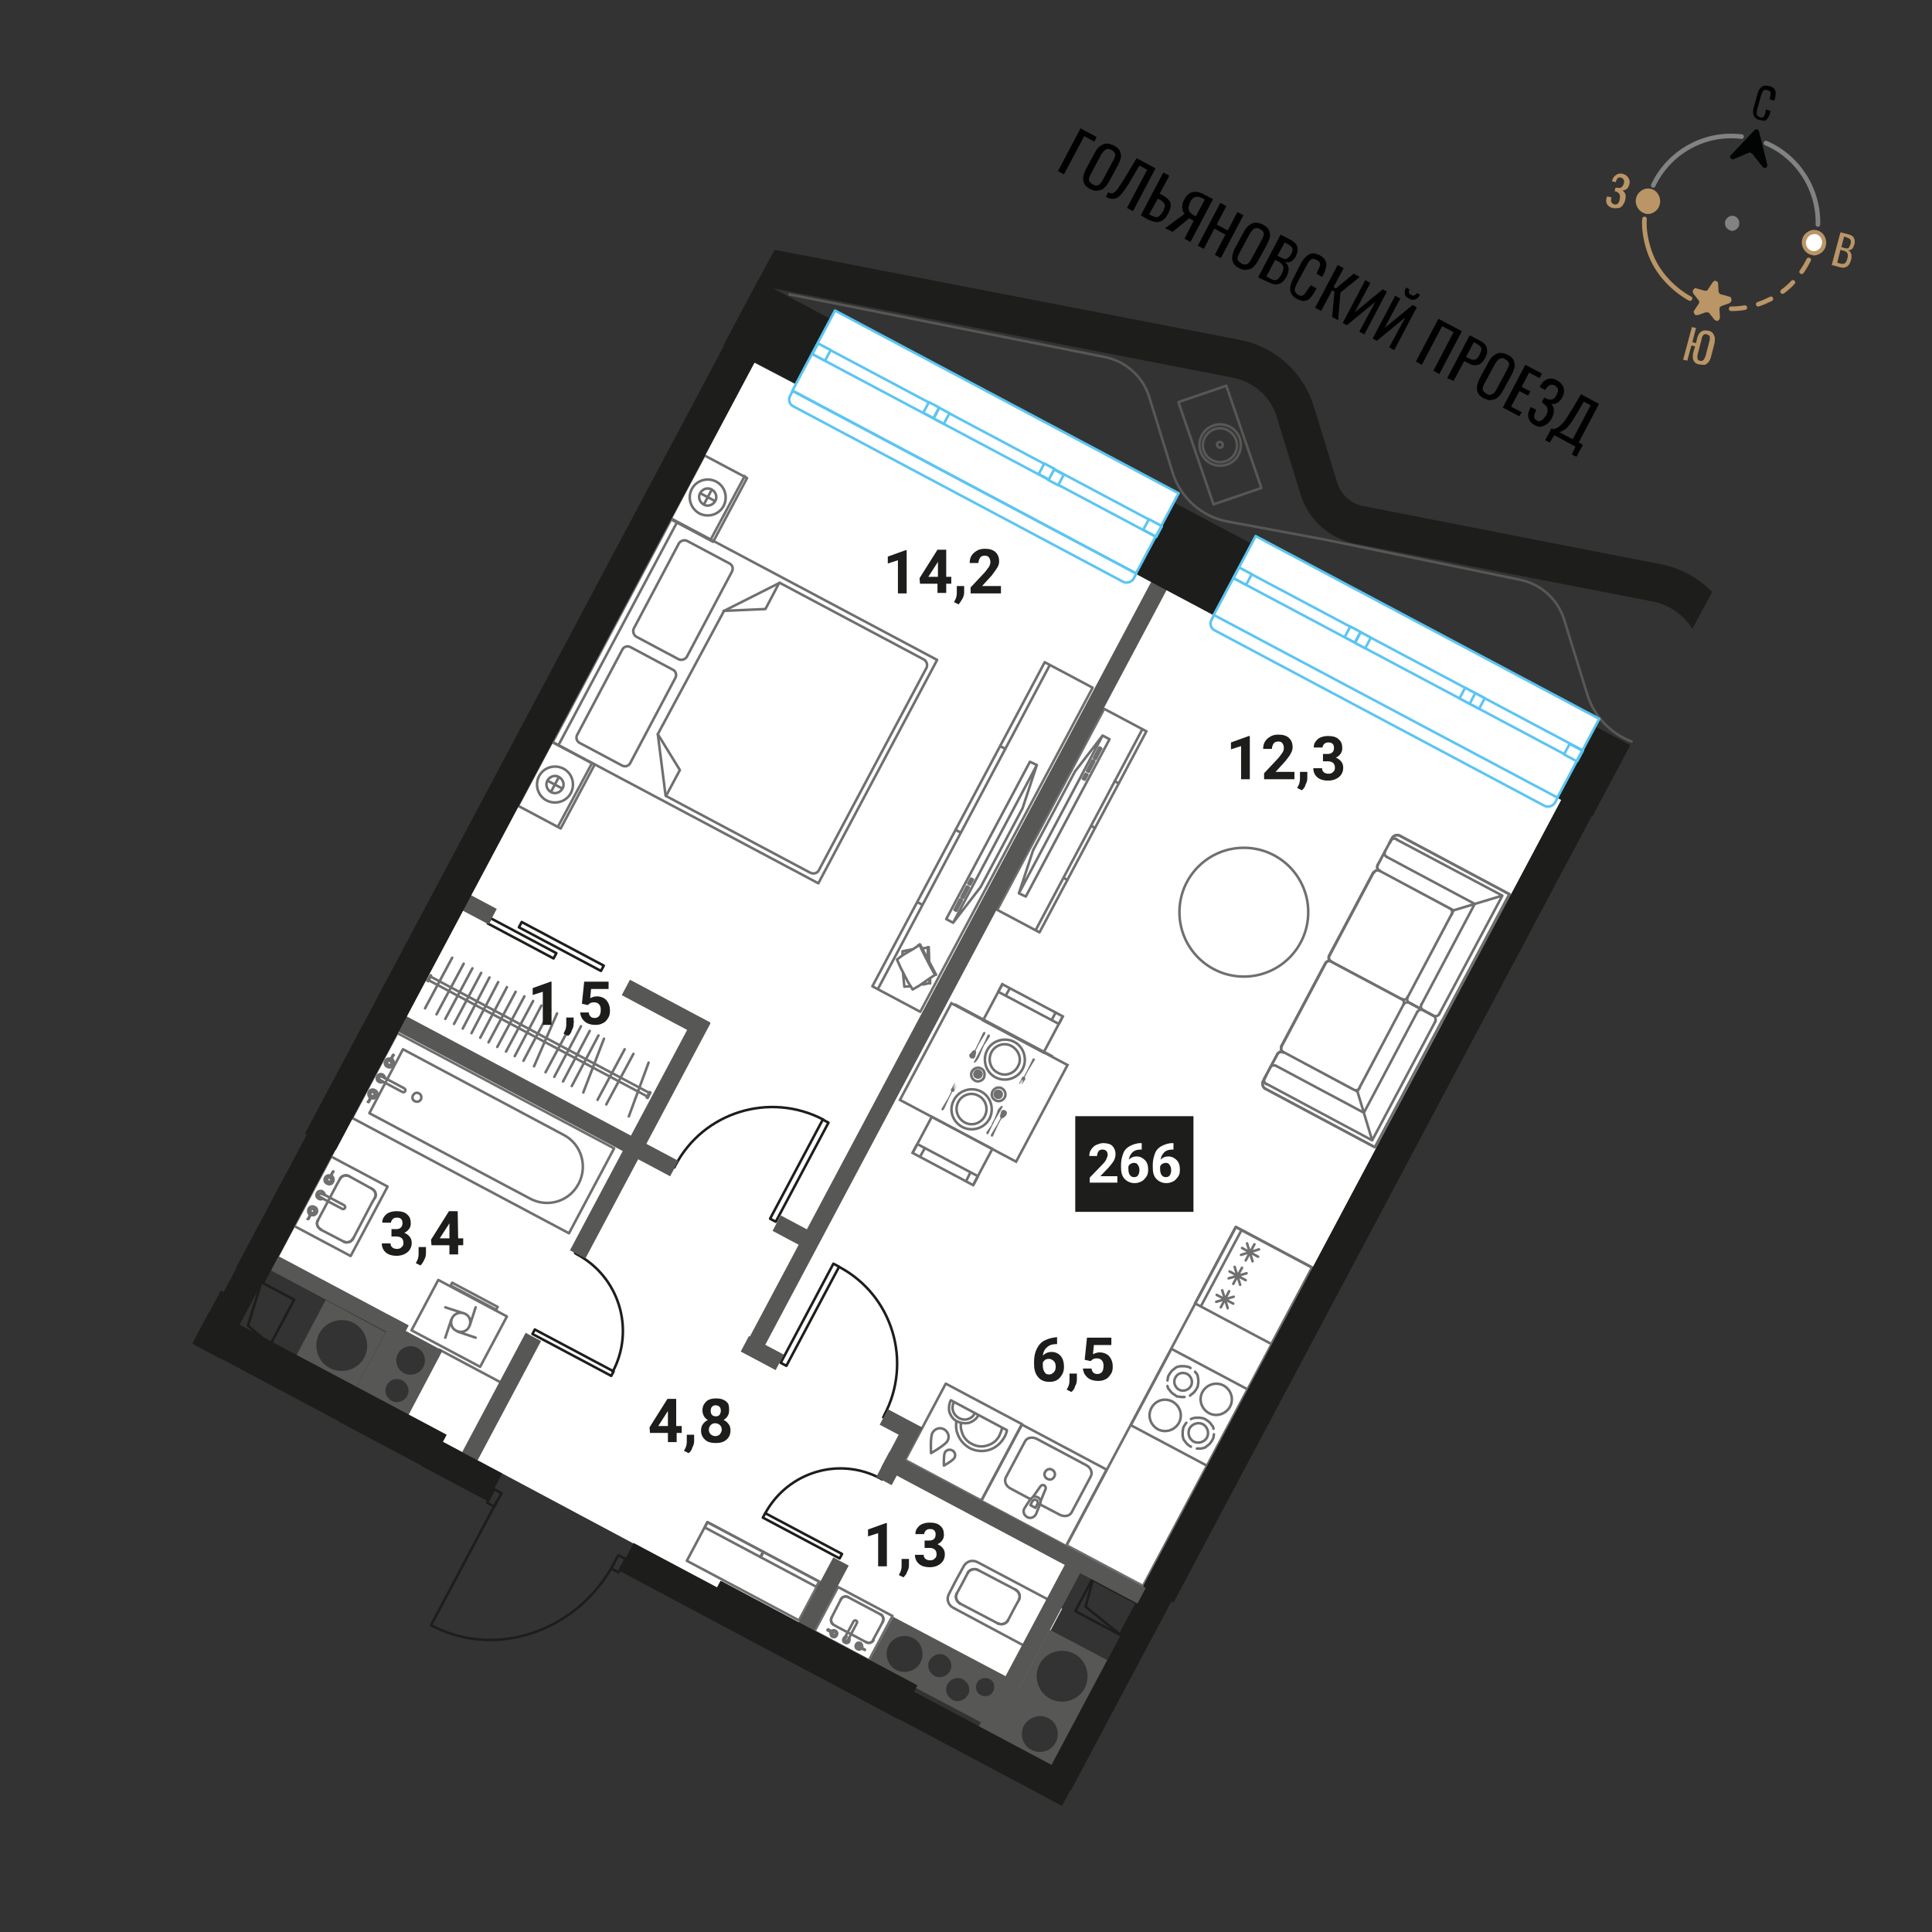 <svg version="1.1" id="Layer_1" xmlns="http://www.w3.org/2000/svg" x="0" y="0" viewBox="0 0 420 420" style="enable-background:new 0 0 420 420" xml:space="preserve"><rect x="0" y="0" width="420" height="420" fill="#333333" stroke="none"/><style>.st0{fill:#fff}.st1{stroke-linecap:round;stroke-linejoin:round;stroke-miterlimit:9.998}.st1,.st2,.st4,.st5{fill:none;stroke:#706f6f;stroke-width:.554}.st2{stroke-linecap:round;stroke-linejoin:round;stroke-miterlimit:10}.st4,.st5{stroke-miterlimit:9.998}.st5{stroke-miterlimit:10}.st6{fill:#706f6f}.st7,.st8{fill:none;stroke:#1d1d1b;stroke-width:.554;stroke-linecap:round;stroke-linejoin:round;stroke-miterlimit:10}.st8{stroke-miterlimit:9.998}.st9{fill:#575756}.st11{fill:none;stroke:#1d1d1b;stroke-width:.554;stroke-linecap:round;stroke-linejoin:round;stroke-miterlimit:10.001}.st12{fill-rule:evenodd;clip-rule:evenodd;fill:#575756}.st13{fill:#1d1d1b}.st14,.st16,.st17,.st19{fill:none;stroke:#575756;stroke-width:.554;stroke-linecap:round;stroke-linejoin:round;stroke-miterlimit:10}.st16,.st17,.st19{fill:#fff;stroke:#5bc5f2;stroke-miterlimit:9.998}.st17,.st19{stroke-miterlimit:10}.st19{stroke-miterlimit:9.999}.st20{fill:#010000}.st23{fill:none;stroke:#818383;stroke-linecap:round;stroke-linejoin:round;stroke-miterlimit:10}.st24{fill:#ba9566}.st25{fill:#818383}</style><path class="st0" d="m59.3 275.7 7.3 3.8v-.1L95 294.8l-7.6 13.9L189 362.9l5.5-10.4 27.2 14.5 9.2-17.3-.7-.3 4.1-7.9 12.5 6.7 93.8-176.5L171 82.5l-7.1-3.7z"/><path transform="rotate(-61.997 185.604 352.938)" class="st1" d="M180.1 346.2H191v13.4h-10.9z"/><path class="st2" d="m181.9 353.6-.7-.4M181.9 353.6l-.7-.4M180.8 351.6h0M180.8 351.6l2-3.9M180.8 351.6l2-3.9M184.4 347.2h0M184.4 347.2l.7.4M184.4 347.2l.7.4M185.1 347.6l6.4 3.4M185.1 347.6l6.4 3.4M191.9 352.6h0M191.9 352.6l-2.1 3.9M191.9 352.6l-2.1 3.9M188.3 357h0M188.3 357l-6.4-3.4M188.3 357l-6.4-3.4M180.8 351.6c-.3.6-.1 1.3.4 1.6"/><path class="st2" d="M180.8 351.6c-.3.6-.1 1.3.4 1.6M184.4 347.2c-.6-.3-1.3-.1-1.6.5"/><path class="st2" d="M184.4 347.2c-.6-.3-1.3-.1-1.6.5M191.9 352.6c.3-.6.1-1.3-.4-1.6"/><path class="st2" d="M191.9 352.6c.3-.6.1-1.3-.4-1.6M188.3 357c.6.3 1.3.1 1.6-.5"/><path class="st2" d="M188.3 357c.6.3 1.3.1 1.6-.5M184.6 356.1l-.3.5M183.7 356.3c-.1.2 0 .4.1.5.2.1.4 0 .5-.1M183.7 356.3h0M183.7 356.3l.3-.5"/><path class="st2" d="M184 355.8c-.3 0-.5.1-.6.4-.2.3-.1.8.3.9.3.2.8.1.9-.3.1-.2.1-.5 0-.7M184.6 356.1h0"/><path class="st2" d="m184.3 356.6 2-3.8c.1-.2 0-.4-.2-.5h0c-.2-.1-.4 0-.5.1l-2.1 3.9"/><path class="st2" d="M183.7 356.3c-.1.2 0 .4.1.5.2.1.4 0 .5-.1M184.3 356.6h0M187 358.1c.1.1.2.1.3.2M186.3 357.7c-.1.2 0 .4.2.5s.4 0 .5-.1M187 358c.1-.2 0-.4-.2-.5s-.4 0-.5.2M187.4 358.2c-.1-.1-.2-.1-.3-.1M187.4 358.2h0M187.4 358.2h0M187.4 358.2h0"/><path class="st2" d="M187.4 358.2c.1-.4 0-.8-.3-1-.4-.2-.8-.1-1 .3s-.1.8.3 1c.3.2.8.1 1-.3M187.3 358.3h0"/><path class="st2" d="M186.3 357.7c-.1.2 0 .4.2.5s.4 0 .5-.2"/><path class="st2" d="M187 358.1c.1-.2 0-.4-.2-.5s-.4 0-.5.2M188 358.6h0c.1 0 .1 0 0 0M188 358.6h0M188 358.6c-.2-.1-.4-.2-.5-.3-.2-.1-.3-.2-.5-.2M187 358h0"/><path class="st2" d="M187 358.1h0c0-.1 0-.1.1-.1M187 358.1h0M187 358.1c.1.1.3.2.4.3l.6.3M188 358.6h0M180.6 354.8h0M180.6 354.8c-.1.4 0 .8.3 1 .4.2.8.1 1-.3s.1-.8-.3-1c-.3-.2-.8-.1-1 .3M180.7 354.6h0M180.7 354.6h0M180.7 354.6h0"/><path class="st2" d="M181 354.8c-.1-.1-.2-.1-.3-.2M181.7 355.2c.1-.2 0-.4-.2-.5s-.4 0-.5.1M181 354.9c-.1.2 0 .4.2.5s.4 0 .5-.2M180.6 354.8c.1.1.2.1.3.1"/><path class="st2" d="M181.7 355.2c.1-.2 0-.4-.2-.5s-.4 0-.5.2"/><path class="st2" d="M181 354.9c-.1.2 0 .4.2.5s.4 0 .5-.2M179.9 354.4h0M179.9 354.4c.2.1.4.2.5.3.2.1.3.2.5.2M181 354.9h0"/><path class="st2" d="M181 354.8h0c0 .1 0 .1-.1.1M181 354.8h0M181 354.8c-.1-.1-.3-.2-.4-.3l-.6-.3M180 354.3h0M180 354.3h0c-.1 0-.1.1 0 0M207.9 343.4l-1.6 3.1c-.6 1.1-.2 2.4.9 3l15.5 8.3 5.3-10-15.5-8.2c-1.1-.6-2.4-.2-3 .9h0l-1.6 2.9h0zM220.3 350l-1.2 2.3M220.3 350l-1.2 2.3M216.9 352.9h0M216.9 352.9l-8.2-4.3M216.9 352.9l-8.2-4.3M208 346.4h0M208 346.4l1.2-2.2M208 346.4l1.2-2.2M209.2 344.2l1.2-2.3M209.2 344.2l1.2-2.3M212.6 341.3h0M212.6 341.3l8.2 4.3M212.6 341.3l8.2 4.3M221.5 347.8h0M221.5 347.8l-1.2 2.2M221.5 347.8l-1.2 2.2"/><path class="st2" d="M216.9 352.9c.8.4 1.8.1 2.2-.6"/><path class="st2" d="M216.9 352.9c.8.4 1.8.1 2.2-.6M208 346.4c-.4.8-.1 1.7.7 2.2"/><path class="st2" d="M208 346.4c-.4.8-.1 1.7.7 2.2M212.6 341.3c-.8-.4-1.8-.1-2.2.6"/><path class="st2" d="M212.6 341.3c-.8-.4-1.8-.1-2.2.6M221.5 347.8c.4-.8.1-1.7-.7-2.2"/><path class="st2" d="M221.5 347.8c.4-.8.1-1.7-.7-2.2"/><path transform="rotate(-61.997 74.118 262.278)" class="st1" d="M65.6 255.3h17.1v13.9H65.6z"/><path class="st2" d="m73.4 257.2.5-.9M73.4 257.2l.5-.9M75.9 255.7h0M75.9 255.7l4.9 2.7M75.9 255.7l4.9 2.7M81.5 260.4h0M81.5 260.4l-.5.8M81.5 260.4l-.5.8M81 261.2l-4.3 8.2M81 261.2l-4.3 8.2M74.7 269.9h0M74.7 269.9l-5-2.6M74.7 269.9l-5-2.6M69.1 265.3h0M69.1 265.3l4.3-8.1M69.1 265.3l4.3-8.1M75.9 255.7c-.7-.4-1.7-.1-2 .6"/><path class="st2" d="M75.9 255.7c-.7-.4-1.7-.1-2 .6M81.5 260.4c.4-.7.1-1.6-.7-2"/><path class="st2" d="M81.5 260.4c.4-.7.1-1.6-.7-2M74.7 269.9c.7.4 1.7.1 2-.6"/><path class="st2" d="M74.7 269.9c.7.4 1.7.1 2-.6M69.1 265.3c-.4.7-.1 1.6.7 2"/><path class="st2" d="M69.1 265.3c-.4.7-.1 1.6.7 2M70.2 260.6l-.7-.4M69.9 259.5c-.2-.1-.5 0-.6.2s0 .5.2.6M69.9 259.5h0M69.9 259.5l.7.3"/><path class="st2" d="M70.6 259.8c0-.3-.2-.6-.5-.8-.4-.2-1-.1-1.2.4-.2.4-.1 1 .4 1.2.3.2.6.1.9 0M70.2 260.6h0"/><path class="st2" d="m69.5 260.2 4.9 2.6c.2.1.5 0 .6-.2h0c.1-.2 0-.5-.2-.6l-4.9-2.6"/><path class="st2" d="M69.9 259.5c-.2-.1-.5 0-.6.2s0 .5.2.6M69.5 260.2h0M67.6 263.7c-.1.1-.2.3-.2.4M68.2 262.8c-.3-.1-.6 0-.7.2s-.1.5.2.7"/><path class="st2" d="M67.7 263.7c.2.1.5 0 .6-.2.1-.3 0-.6-.2-.7"/><path class="st2" d="M67.6 264.1c.1-.1.1-.3.2-.4M67.6 264.1h0M67.6 264.1h0M67.6 264.1h0"/><path class="st2" d="M67.6 264.1c.5.2 1 0 1.2-.4.3-.5.1-1.1-.4-1.3-.5-.3-1.1-.1-1.3.4-.2.4-.1 1 .3 1.3M67.4 264h0"/><path class="st2" d="M68.2 262.8c-.3-.1-.6 0-.7.2-.1.3 0 .6.2.7"/><path class="st2" d="M67.7 263.7c.3.1.6 0 .7-.2.1-.3 0-.6-.2-.7M66.9 265s.1 0 0 0c.1 0 .1 0 0 0M67 265h0M67 265c.2-.2.3-.4.4-.7l.3-.6M67.7 263.7h0"/><path class="st2" d="M67.6 263.7s.1 0 0 0l.1.1M67.6 263.7h0M67.6 263.7l-.3.6c-.1.2-.2.5-.3.7M66.9 265h0M71.9 255.6h0M71.9 255.6c-.5-.2-1 0-1.2.4-.3.5-.1 1.1.4 1.3.5.3 1.1.1 1.3-.4.2-.4.1-1-.3-1.3M72.1 255.7h0M72.1 255.7h0M72.1 255.7h0"/><path class="st2" d="M71.8 256c.1-.1.2-.3.2-.4M71.3 256.9c.3.1.6 0 .7-.2s.1-.5-.1-.7"/><path class="st2" d="M71.7 256c-.2-.1-.5 0-.6.2-.1.3 0 .6.2.7M71.9 255.6c-.1.1-.1.3-.2.4"/><path class="st2" d="M71.3 256.9c.3.1.6 0 .7-.2.1-.3 0-.6-.2-.7"/><path class="st2" d="M71.8 256c-.3-.1-.6 0-.7.2-.1.3 0 .6.2.7M72.4 254.7h0"/><path class="st2" d="M72.4 254.7c-.2.2-.3.4-.4.7l-.3.6M71.7 256h0M71.8 256h0l-.1-.1M71.8 256h0M71.8 256l.3-.6c.1-.2.2-.5.3-.7M72.5 254.7h0M72.5 254.7h0c-.1 0-.1 0 0 0"/><path transform="rotate(-61.997 105.068 246.34)" class="st1" d="M94.6 219.6h20.9V273H94.6z"/><path class="st2" d="M125.8 257.3h0c2-3.8.6-8.6-3.3-10.6l-34.9-18.6-7.3 13.9 35 18.6c3.8 2 8.5.6 10.5-3.3z"/><path class="st2" d="M90.2 239.4c.5.2 1 .1 1.3-.4.2-.5.1-1-.4-1.3s-1-.1-1.3.4c-.3.5-.1 1.1.4 1.3zM83.3 235.2l-.7-.4M83 234c-.2-.1-.5 0-.6.2s0 .5.2.6M83 234h0M83 234l.7.4"/><path class="st2" d="M83.7 234.4c0-.3-.2-.6-.5-.8-.4-.2-1-.1-1.2.4-.2.4-.1 1 .4 1.2.3.2.6.1.9 0M83.3 235.2h0"/><path class="st2" d="m82.6 234.8 4.9 2.6c.2.1.5 0 .6-.2h0c.1-.2 0-.5-.2-.6L83 234"/><path class="st2" d="M83 234c-.2-.1-.5 0-.6.2s0 .5.2.6M82.6 234.8h0M80.7 238.2c-.1.1-.2.3-.2.4"/><path class="st2" d="M81.2 237.4c-.3-.1-.6 0-.7.2s-.1.5.2.7M80.8 238.3c.2.1.5 0 .6-.2.1-.3 0-.6-.2-.7"/><path class="st2" d="M80.7 238.7c.1-.1.1-.3.2-.4M80.7 238.7h0M80.7 238.7h0M80.7 238.7h0"/><path class="st2" d="M80.7 238.7c.5.2 1 0 1.2-.4.3-.5.1-1.1-.4-1.3-.5-.3-1.1-.1-1.3.4-.2.4-.1 1 .3 1.2M80.5 238.6h0"/><path class="st2" d="M81.2 237.4c-.3-.1-.6 0-.7.2s0 .6.2.7M80.8 238.3c.3.1.6 0 .7-.2s0-.6-.2-.7M80 239.5s0 .1 0 0c.1.1.1.1 0 0M80.1 239.6h0M80.1 239.6c.2-.2.3-.4.4-.7l.3-.6M80.8 238.3h0"/><path class="st2" d="M80.7 238.2s0 .1 0 0l.1.1M80.7 238.2h0M80.7 238.2l-.3.6c-.1.2-.2.5-.3.7M80 239.5h0M85 230.2h0M85 230.2c-.5-.2-1 0-1.2.4-.3.5-.1 1.1.4 1.3.5.3 1.1.1 1.3-.4.2-.4.1-1-.3-1.3M85.1 230.3h0M85.1 230.3h0M85.1 230.3h0"/><path class="st2" d="M84.9 230.7c.1-.1.2-.2.2-.4"/><path class="st2" d="M84.4 231.5c.3.1.6 0 .7-.2s.1-.5-.2-.7M84.8 230.6c-.2-.1-.5 0-.6.2-.1.3 0 .6.2.7M85 230.2c-.1.1-.1.3-.2.4"/><path class="st2" d="M84.4 231.5c.3.1.6 0 .7-.2s0-.6-.2-.7M84.8 230.6c-.3-.1-.6 0-.7.2-.1.3 0 .6.2.7M85.5 229.3h0M85.5 229.3c-.2.2-.3.4-.4.7l-.3.6M84.8 230.6h0"/><path class="st2" d="M84.9 230.7c0-.1 0-.1 0 0l-.1-.1M84.9 230.7h0M84.9 230.7l.3-.6c.1-.2.2-.5.3-.7M85.6 229.4h0M85.6 229.4c0-.1 0-.1 0 0-.1-.1-.1-.1 0 0"/><path transform="rotate(-61.997 99.85 287.647)" class="st1" d="M93.6 279.2H106v16.9H93.6z"/><path transform="rotate(-61.997 103.059 281.768)" style="fill:none;stroke:#706f6f;stroke-width:.554;stroke-linecap:round;stroke-linejoin:round;stroke-miterlimit:9.999" d="M102.7 276.2h.7v11.2h-.7z"/><path class="st2" d="m100.8 285.5-4-1.3M99.5 289.5l3.9 1.3M98.1 286.9l-1.3 3.9M102.1 288.2l1.3-4M98.3 286.5c-.5 1-.2 2.3.9 2.8 1 .5 2.3.2 2.8-.9.5-1 .2-2.3-.9-2.8-1-.5-2.3-.1-2.8.9M95.5 293.4l13.5 7.2"/><path transform="rotate(-61.997 258.627 305.731)" class="st1" d="M219.4 296.3h78.4v18.8h-78.4z"/><path transform="rotate(-61.997 272.552 279.43)" class="st1" d="M263.1 270h18.8v18.8h-18.8z"/><path class="st2" d="m268.1 283.4-3.6-1.9M265.4 284.2l1.8-3.5M266.9 284.4l-1.2-3.9M268.2 281.9l-3.8 1.1M270.8 278.3l-3.5-1.9M268.1 279.1l1.9-3.5M269.6 279.3l-1.2-3.9M271 276.8l-3.9 1.1M273.5 273.2l-3.5-1.9M270.8 274l1.9-3.5M272.3 274.2l-1.2-3.9M273.7 271.6l-3.9 1.2M269.9 267.4l-8.8 16.5"/><path transform="rotate(-61.997 258.552 305.885)" class="st1" d="M249.1 296.5h18.8v18.8h-18.8z"/><path class="st2" d="M259.8 298.2c.1.2.3.4.4.5.1.2.2.4.2.6s.1.4.1.6v.7c0 .2-.1.4-.1.7-.1.2-.1.4-.3.6-.1.2-.2.4-.4.6-.1.2-.3.3-.5.5-.2.1-.4.3-.5.4M253.8 300.1c0-.2.1-.4.1-.7.1-.2.1-.4.3-.6.1-.2.2-.4.4-.6.1-.2.3-.3.5-.5.2-.1.4-.3.5-.4.2-.1.4-.2.6-.2.2-.1.4-.1.6-.1h.7c.2 0 .4.1.7.1.2.1.4.1.6.3M257.5 303.7h-.7c-.2 0-.4-.1-.7-.1s-.4-.1-.6-.3c-.2-.1-.4-.2-.6-.4-.2-.1-.3-.3-.5-.5-.1-.2-.3-.4-.4-.5-.1-.2-.2-.4-.2-.6"/><path class="st2" d="M258.1 298.7c.9.5 1.3 1.7.8 2.6s-1.7 1.3-2.6.8-1.3-1.7-.8-2.6c.5-1 1.6-1.3 2.6-.8zM266 301.2c1.6.9 2.3 2.9 1.4 4.6-.9 1.6-2.9 2.3-4.6 1.4-1.6-.9-2.3-2.9-1.4-4.6.9-1.6 2.9-2.3 4.6-1.4zM254.9 304.7c1.6.9 2.3 2.9 1.4 4.6-.9 1.6-2.9 2.3-4.6 1.4-1.6-.9-2.3-2.9-1.4-4.6s2.9-2.3 4.6-1.4zM258.9 314.5c-.2-.1-.4-.2-.6-.4-.2-.1-.3-.3-.5-.5-.1-.2-.3-.4-.4-.5-.1-.2-.2-.4-.2-.6-.1-.2-.1-.4-.1-.6v-.7c0-.2.1-.4.1-.7.1-.2.1-.4.3-.6.1-.2.2-.4.4-.6M263.9 311.8c0 .2-.1.4-.1.7-.1.2-.1.4-.3.6-.1.2-.2.4-.4.6-.1.2-.3.3-.5.5-.2.1-.4.3-.5.4-.2.1-.4.2-.6.2-.2.1-.4.1-.6.1h-.7M258.9 308.5c.2-.1.4-.2.6-.2.2-.1.4-.1.6-.1h.7c.2 0 .4.1.7.1.2.1.4.1.6.3.2.1.4.2.6.4.2.1.3.3.5.5.1.2.3.4.4.5.1.2.2.4.2.6"/><path class="st2" d="M261.5 309.6c1 .6 1.4 1.8.9 2.9-.6 1-1.8 1.4-2.9.9-1-.6-1.4-1.8-.9-2.9.6-1 1.9-1.4 2.9-.9z"/><path transform="rotate(-61.997 209.497 313.513)" class="st1" d="M200.1 304.1h18.8v18.8h-18.8z"/><path class="st2" d="M207.9 309c-.1.8-.1 1.7.2 2.5.4 1.3 1.3 2.5 2.7 3.3 1.3.7 2.9.8 4.2.4s2.5-1.3 3.3-2.7c.3-.5.5-1 .6-1.6l-12.2-6.5c-.4.8-.5 1.8-.3 2.6.3.8.8 1.6 1.7 2 .8.4 1.8.5 2.6.3.8-.3 1.6-.8 2-1.7"/><path class="st2" d="M208.9 309.5c-.1.6 0 1.2.2 1.8.3 1.1 1.1 2.1 2.2 2.6 1.1.6 2.3.7 3.4.3 1.1-.3 2.1-1.1 2.6-2.2.2-.5.4-.9.5-1.4M207.3 305c-.3.6-.3 1.2-.1 1.8.2.6.6 1.1 1.3 1.5.6.3 1.3.4 1.9.2.6-.2 1.1-.5 1.4-1.1M206 313.2c.5-.9.1-2-.8-2.5s-2-.1-2.5.8-.3 4.4-.3 4.4 3.2-1.8 3.6-2.7zM207.5 316.9c.3-.6.1-1.3-.5-1.6-.6-.3-1.3-.1-1.6.5s-.2 2.8-.2 2.8 2-1.1 2.3-1.7z"/><path transform="rotate(-61.997 226.938 322.84)" class="st1" d="M217.5 312.4h18.8v20.9h-18.8z"/><path class="st2" d="m226.2 327.1 4.2 2.2c1 .5 2.2.3 2.6-.6l4.1-7.7c.5-.9 0-2-1-2.5l-10.7-5.7c-1-.5-2.2-.3-2.6.6l-4.1 7.7c-.5.9 0 2 1 2.5l4.3 2.3"/><path class="st2" d="M229.2 321c.3-.5.1-1.2-.5-1.5-.5-.3-1.2-.1-1.5.5-.3.5-.1 1.2.5 1.5s1.2.1 1.5-.5zM222.7 327.9h0M222.7 327.9c-.4.7-.1 1.5.6 1.9.7.4 1.5.1 1.9-.6M226.1 327l-.9 2.2M226.1 327h0M226.1 327c.1-.2.1-.4.1-.6M227.3 323.7l-1.1 2.7M227.3 323.7h0M227.3 323.7c.1-.3 0-.6-.3-.8-.3-.1-.6-.1-.8.2M224.5 325.5l1.7-2.4M224.5 325.5h0M224.5 325.5c-.2.1-.3.2-.4.4M222.7 327.9l1.3-2M225.1 327.8l.4-.8M224.4 326.4l-.4.8M224 327.2l1.1.6M225.5 327c.2-.3.1-.8-.2-.9-.3-.2-.7 0-.9.3M226.2 326.4c0-.4-.3-.8-.6-.9-.4-.2-.8-.2-1.1 0"/><path transform="rotate(-61.997 233.022 178.43)" class="st1" d="M208.3 173.2h49.5v10.4h-49.5z"/><path class="st2" d="m225.2 202.1 23.1-43.5M237.2 179.5l.8.5M231.2 190.8l.8.5M242.3 169.8l.9.5M233.7 167.7l-9.1 17.1h0l-3.1 9.4 1.5.7 18.2-34.2h0l-1.5-.8zM239.4 162.7l-1.2 2.3M238.2 165l-.4-.2M237.8 164.8l1.2-2.3M239 162.5l.4.2M237.9 165.5l-1.2 2.3M236.7 167.8l-.4-.2M236.3 167.6l1.2-2.3M237.5 165.3l.4.2M236.4 168.4l-.6 1.1M235.8 169.5l-.4-.2M235.4 169.3l.6-1.1M236 168.2l.4.2M221.5 194.2l18.2-34.3"/><path transform="rotate(-61.997 120.99 170.683)" class="st1" d="M113.1 165.4h15.7v10.5h-15.7z"/><path transform="rotate(-61.997 154.1 108.344)" class="st1" d="M146.2 103.1h15.7v10.5h-15.7z"/><path transform="rotate(-61.997 161.91 152.359)" class="st1" d="M134.4 119.7h55v65.4h-55z"/><path class="st2" d="m158.6 122.5-9.2-4.9c-.6-.3-1.4-.1-1.8.5l-9.8 18.5c-.3.6-.1 1.4.5 1.8l9.2 4.9c.6.3 1.4.1 1.8-.5l9.8-18.5c.4-.7.1-1.5-.5-1.8zM135.2 166.4l-9.2-4.9c-.6-.3-.9-1.1-.5-1.8l9.8-18.5c.3-.6 1.1-.9 1.8-.5l9.2 4.9c.6.3.9 1.1.5 1.8l-9.8 18.5c-.3.6-1.1.9-1.8.5zM178 189.2l23.4-44c.3-.6.1-1.4-.5-1.8l-31.4-16.7-12.1 6.1-14.4 26.8 1.7 13.4 31.4 16.7c.8.4 1.6.1 1.9-.5z"/><path class="st2" d="m144.8 173 3-5.6-4.8-7.8M169.4 126.7l-3 5.7-9.1.4M161.9 103.5l-7.4 13.8M128.7 165.9l-7.4 13.8M118.8 174c1.9 1 4.3.3 5.3-1.6 1-1.9.3-4.3-1.6-5.3s-4.3-.3-5.3 1.6c-1 1.9-.3 4.3 1.6 5.3z"/><path class="st2" d="M119.8 172.2c.9.5 2 .1 2.5-.8s.1-2-.8-2.5-2-.1-2.5.8-.1 2 .8 2.5zM119 169.7l3.2 1.7M121.5 168.9l-1.7 3.2M152 111.6c1.9 1 4.3.3 5.3-1.6s.3-4.3-1.6-5.3c-1.9-1-4.3-.3-5.3 1.6s-.3 4.2 1.6 5.3z"/><path class="st2" d="M153 109.7c.9.5 2 .1 2.5-.8s.1-2-.8-2.5-2-.1-2.5.8-.1 2 .8 2.5zM152.2 107.2l3.2 1.7M154.7 106.5l-1.7 3.2M121.4 162l25.8-48.5"/><path transform="rotate(-61.997 213.641 181.938)" class="st1" d="M173.7 176h79.8v11.8h-79.8z"/><path class="st2" d="m228.2 144.6-37.3 70.3M208.9 181l-1-.5M218.6 162.8l-1-.5M200.5 196.7l-.9-.5M196.2 206.8h0M196.2 206.8h.1M201.5 206h.1M201.8 209.2h0M201.8 208.8l-.1-1.6M201.6 206h0M201.6 206h0M202.1 213.7h0M202.1 213.7h0M202 213.1v-.3M201.9 209.3h0M201.8 208.8l-.1-2.3M201.7 206h0M202.1 213.7h0M202.1 213.7h0M201.8 209.2h0M201.8 208.8l-.1-1.7M201.7 206h0M202.1 213.7l.1.1M202.2 213.7h0M202.2 213.7v-1M202 209.6h0M202 209.1l-.1-3.2M202.2 213.7h0M202.2 213.7v-1M202 209.6v-.1M202 209.1l-.2-3.2M202.1 213.7v-.9M201.9 209.4h0M201.9 209l-.1-3M201.8 206h-.1M201.7 206v-.1M201.7 205.9h.1M201.9 205.9h-.1M201.8 205.9v.1M202.1 213.7l-1.3.3M202.1 213.7l-.1-.9M200.8 214h-.6M198 214.4l-1.4.1M196.6 214.5l-.2-2M196.4 212.5l-.1-1.2M196.2 207.7v-.9M196.2 206.8l1.5-.3M197.7 206.5l.5-.1M200.4 206.2l1.3-.2M201.7 206l.1 1.9M201.8 207.9v.8M201.8 209.2h0M202.7 210.8l-2.3-4.3M199.8 205.5h0M199.8 205.5h0M195 208.6h0M195 208.6l.1-.1M199.6 205.5h.2M203.3 211.9h0M203.3 211.9h.1M203.3 211.9h0M203 211.5l-2.9-5.7M199.9 205.4h0M203.3 211.9h0M203.3 211.9h0M202.8 211l-2.5-4.7M199.8 205.4h0M203.3 211.9h.1M203.5 211.9h-.1M203.5 211.9l-3.5-6.6M203.4 211.9h0M203.4 211.9l-3.4-6.6M203.4 211.9l-3.5-6.5M199.9 205.4h-.1M199.9 205.4h0M199.8 205.4l.1-.1M199.9 205.3h0M200 205.3h0M200 205.3l-.1.1M203.3 211.9l-1.2.8M203.3 211.9l-1-1.7M202.1 212.7l-2.3 1.6M199.8 214.3l-1.4.8M198.4 215.1l-1-1.6M197.4 213.5l-1.6-3.1M195.8 210.4l-.8-1.8M195 208.6l1.3-1M196.3 207.6l2.4-1.4M198.7 206.2l1.2-.8M199.9 205.4l.8 1.7M200.7 207.1l1.6 3.1M213.2 192.8l9.1-17.1h0l3.1-9.4-1.5-.7-18.2 34.2h0l1.5.8zM207.5 197.8l1.2-2.3M208.7 195.5l.4.2M209.1 195.7l-1.2 2.3M207.9 198l-.4-.2M209 195l1.2-2.3M210.2 192.7l.4.2M210.6 192.9l-1.2 2.3M209.4 195.2l-.4-.2M210.5 192.1l.6-1.1M211.1 191l.4.2M211.5 191.2l-.6 1.1M210.9 192.3l-.4-.2M225.4 166.3l-18.2 34.3"/><path transform="rotate(-61.997 213.895 235.348)" class="st4" d="M202 221h23.8v28.6H202z"/><path class="st5" d="m207.5 218.3 21.4 11.4"/><path transform="rotate(-61.997 222.395 221.341)" class="st4" d="M217.9 213.9h8.9v14.9h-8.9z"/><path class="st5" d="m230.2 222.6-13.2-7M231.1 220.8l-.9 1.8M217 215.6l1-1.8"/><path transform="rotate(-61.997 207.099 250.174)" class="st4" d="M202.6 242.7h8.9v14.9h-8.9z"/><path class="st5" d="m199.4 248.7 13.2 7M198.4 250.6l1-1.9M212.6 255.7l-1 1.9M219.6 214.7l-1 1.8M229.6 219.9l-1 1.9M201.1 249.5l-1 1.8M211 254.8l-.9 1.8"/><path class="st6" d="M204.7 241.3v-.1l-.1-.1.1-.1 1.4-2.3.7-1.4-.1-.3v-.1l.8-1.4h.1l-.5 1.1.6-1-.4 1v.1l.6-1-.5 1 .1.1.6-1-.7 1.4v.1h-.1l-.3.1-.7 1.4-1.1 2.4h-.1v.1h-.1v.1h-.2v-.1h-.1.1-.1M216.3 243.5l-.5 1-.1.2-.1.2-.7 1.5v.1h-.1l-.1.1h-.1v-.1h-.1v-.1h-.1v-.2l1.2-1.7v-.2l.5-.9.2.1 1.7-2.9v-.1h-.1v-.1h-.2v.1h-.2v.1l-.4.4-.3.5v.2l-.7 1.7M217.8 241.4l-.1.1v.1l-.1.1v.1l-.2.8v.2l.1.1v.2l-.7 1.3-1.4 2.3V247h.1v.1H215.8v-.1h.1v-.1l1.1-2.4.7-1.3h.1l.1-.1.2-.1h.1l.6-.6v-.2l.1-.1V241.8l-.1-.1v-.1l-.1-.1-.1-.1h-.1l-.1-.1h-.4l-.1.1h-.1M216.5 238.8c.5.3 1.2.1 1.4-.4.3-.5.1-1.2-.4-1.4-.5-.3-1.2-.1-1.4.4-.3.5-.1 1.1.4 1.4"/><path class="st2" d="M216.4 239.2c.7.4 1.6.1 2-.6.4-.7.1-1.6-.6-2-.7-.4-1.6-.1-2 .6-.4.7-.2 1.6.6 2M209.7 244c1.6.9 3.6.2 4.4-1.4.8-1.6.2-3.6-1.4-4.4-1.6-.9-3.6-.2-4.4 1.4-.8 1.6-.2 3.5 1.4 4.4"/><path class="st2" d="M209.2 245c2.1 1.1 4.8.3 5.9-1.8 1.1-2.1.3-4.8-1.8-5.9-2.1-1.1-4.8-.3-5.9 1.8-1.2 2.1-.4 4.7 1.8 5.9"/><path class="st6" d="M224.9 230.2h.1v.2l-.1.1-1.4 2.3-.7 1.3.1.4v.1l-.8 1.3.4-1-.6.9.5-1h-.1l-.6.9.5-1h-.1l-.5 1-.1-.1.7-1.4v-.1h.1l.3-.1.7-1.3 1.2-2.5v-.1h.4v.1M213.3 227.9l.5-.9.1-.3.1-.1.7-1.6.1-.1H215.1v.1h.1V225.3l-1.1 1.7-.1.1-.4.9-.3-.1-1.6 3h-.1.1v.1H212v-.1h.1l.4-.5.3-.5.1-.2.7-1.7M211.8 230l.1-.1.1-.1v-.1l.2-.8V228.6l-.1-.1v-.1l.7-1.4 1.4-2.3V224.4h-.1l-.1-.1h-.1v.1h-.1l-.1.1-1.1 2.4-.7 1.4h-.2l-.2.1-.1.1-.5.6h-.1v.1l-.1.1V229.6l.1.1v.1l.1.1v.1h.1l.1.1h.6l.1-.1M213.1 232.6c-.5-.3-1.2-.1-1.4.4-.3.5-.1 1.2.4 1.4.5.3 1.2.1 1.4-.4.3-.5.1-1.1-.4-1.4"/><path class="st2" d="M213.3 232.3c-.7-.4-1.6-.1-2 .6-.4.7-.1 1.6.6 2 .7.4 1.6.1 2-.6.3-.8.1-1.7-.6-2M219.9 227.4c-1.6-.9-3.6-.2-4.4 1.4-.8 1.6-.2 3.6 1.4 4.4 1.6.9 3.6.2 4.4-1.4.9-1.5.2-3.5-1.4-4.4"/><path class="st2" d="M220.5 226.5c-2.1-1.1-4.8-.3-5.9 1.8-1.1 2.1-.3 4.8 1.8 5.9 2.1 1.1 4.8.3 5.9-1.8 1.1-2.1.3-4.8-1.8-5.9M275.2 233.9l-.6 1.1c-.3.6-.1 1.4.5 1.7l23.8 12.7 14.6-27.5 14.6-27.5-23.8-12.7c-.6-.3-1.4-.1-1.7.5l-.6 1.1.3-.5-2.8 5.2h0c-.2.5-.1 1 .4 1.3h0c-.5-.2-1-.1-1.3.4l-9.6 18.1c-.2.4-.1.9.4 1.2h0c-.4-.2-.9-.1-1.2.4l-9.6 18.1c-.2.5-.1 1 .4 1.3h0c-.5-.2-1-.1-1.3.4h0l-2.8 5.2.3-.5zM299.5 188.1l2.8-5.3M299.9 189.3l15.3 8.2M315.6 198.7l-9.6 18.1M326.6 194.7l-23-12.2M302.3 182.8l-2.8 5.3M299.9 189.3l16.1 8.6M316 197.9l-10 18.9M306.4 218l5.2 2.8M312.9 220.4l13.7-25.7M301.5 186.3l19.1 10.2M320.6 196.5 309 218.4M316 197.9l10.6-3.2"/><path class="st2" d="M298.7 189.7c.2-.5.8-.6 1.3-.4M315.2 197.5c.5.2.6.8.4 1.3M306 216.8c-.2.5-.8.6-1.3.4M302.3 182.8c.2-.5.8-.6 1.3-.4"/><path class="st2" d="M299.9 189.3c-.5-.2-.6-.8-.4-1.3M306.4 218c-.5-.2-.6-.8-.4-1.3M312.9 220.4c-.2.5-.8.6-1.3.4M301.5 186.3c-.5-.2-.6-.8-.4-1.3M309.4 219.6c-.5-.2-.6-.8-.4-1.3M311.6 220.8l-5.2-2.8M304.7 217.2l-15.4-8.2c-.4-.2-.6-.7-.4-1.2l9.6-18.1M302.1 183.3l.6-1.1c.3-.6 1.1-.9 1.7-.5l23.8 12.7-14.6 27.5M277.7 229.1l-2.8 5.3M279 228.7l15.3 8.2M295.5 236.5l9.6-18.1M298.3 247.9l-23-12.3M274.9 234.4l2.8-5.3M279 228.7l16.1 8.6M295.1 237.3l10-18.9M306.4 218l5.2 2.8M312 222.1l-13.7 25.8M277.4 231.7l19.1 10.2M296.5 241.9l11.6-21.9M295.1 237.3l3.2 10.6M278.6 227.5c-.2.5-.1 1 .4 1.3M294.3 236.9c.5.2 1 .1 1.3-.4M305.1 218.4c.2-.5.1-1-.4-1.3M274.9 234.4c-.2.5-.1 1 .4 1.3"/><path class="st2" d="M279 228.7c-.5-.2-1-.1-1.3.4M306.4 218c-.5-.2-1-.1-1.3.4M312 222.1c.2-.5.1-1-.4-1.3M277.4 231.7c-.5-.2-1-.1-1.3.4M309.4 219.6c-.5-.2-1-.1-1.3.4M311.6 220.8l-5.2-2.8M304.7 217.2l-15.4-8.2c-.4-.2-.9-.1-1.2.4l-9.6 18.1M275.2 233.9l-.6 1.1c-.3.6-.1 1.4.5 1.7l23.8 12.7 14.6-27.5"/><circle class="st2" cx="270.4" cy="198.3" r="14"/><path class="st2" d="m93.6 212-.7 1.2.2.1.6-1.2zM141.2 237.4l-.6 1.2.2.1.6-1.2zM141 237.5l-47.4-25.2M140.6 238.3l-47.4-25.2M136.7 242.7 141 231M131.8 240.1l5.9-11M129.9 239.1l5.9-11M126.8 237.5l4.5-11.7M124.3 236.1l5.8-11M122.4 235.1l5.8-11M120.5 234.1l5.8-11M118.6 233.1l5.9-11M116.1 231.8l5-11.5M113.8 230.6l5.8-11M111.9 229.6l5.8-11M110 228.6l5.9-11M108.1 227.6l5.9-11M106.2 226.6l5.9-11M104.4 225.6l5.8-11M102.5 224.6l5.8-11.1M100.6 223.6l5.8-11.1M98.7 222.6l5.9-11.1M96.8 221.5l5.9-11M94.9 220.5l5.9-11M92.4 219.2l5.9-11"/><path transform="rotate(-61.997 171.7 341.102)" class="st1" d="M171 334.2h1.3V348H171z"/><path transform="rotate(-61.997 159.582 334.672)" class="st1" d="M158.9 327.8h1.3v13.8h-1.3z"/><path transform="rotate(-61.997 163.726 341.612)" class="st1" d="M159 327.8h9.5v27.6H159z"/><path class="st7" d="m237.6 343.3-1.6 6 7.6 6.1" id="LWPOLYLINE_2009_"/><path transform="rotate(-61.997 240.46 349.429)" class="st8" d="M236.6 343.9h7.8v11h-7.8z" id="LWPOLYLINE_2008_"/><path class="st7" d="m58.9 292.4-5-4.2 2.9-9.4" id="LWPOLYLINE_2003_"/><path transform="rotate(-61.997 57.753 285.524)" class="st8" d="M52.3 281.4h11v8.2h-11z" id="LWPOLYLINE_2002_"/><path class="st9" d="m188.8 361.5 25 13.2 5.4-10-25-13.2-5.4 10zm18.2 8c-1.2-.7-1.7-2.2-1-3.4.7-1.2 2.2-1.7 3.4-1s1.7 2.2 1 3.4c-.7 1.2-2.2 1.7-3.4 1zm8.1-4.5c1 .5 1.3 1.7.8 2.7s-1.7 1.3-2.7.8-1.3-1.7-.8-2.7c.5-.9 1.7-1.3 2.7-.8zm-9.6-5.1c1.2.7 1.7 2.2 1 3.4-.7 1.2-2.2 1.7-3.4 1s-1.7-2.2-1-3.4 2.2-1.7 3.4-1zm-5.4 1.5c-1 1.9-3.4 2.6-5.3 1.6s-2.6-3.4-1.6-5.3 3.4-2.6 5.3-1.6 2.6 3.4 1.6 5.3zM79.9 303.6l8.6 4.6 7.7-14.6-8.6-4.6-7.7 14.6zm7.6-3.5c1.2.7 1.7 2.2 1 3.4-.7 1.2-2.2 1.7-3.4 1-1.2-.7-1.7-2.2-1-3.4.6-1.2 2.1-1.7 3.4-1zm4.5-2.9c-.8 1.5-2.7 2.1-4.2 1.3s-2.1-2.7-1.3-4.2 2.7-2.1 4.2-1.3c1.6.8 2.1 2.7 1.3 4.2zM64.2 295.1l13 7 6.6-12.5-13-7-6.6 12.5zm15 0c-1.4 2.7-4.8 3.7-7.5 2.3-2.7-1.4-3.7-4.8-2.3-7.5 1.4-2.7 4.8-3.7 7.5-2.3 2.7 1.5 3.7 4.8 2.3 7.5zM215.8 377.6l12.5 6.6 12.4-23.3-12.5-6.6-12.4 23.3zm12.1-4.1c1.9 1 2.6 3.4 1.6 5.3s-3.4 2.6-5.3 1.6-2.6-3.4-1.6-5.3c1.1-1.8 3.4-2.6 5.3-1.6zm7.9-6.5c-1.4 2.7-4.8 3.7-7.5 2.3-2.7-1.4-3.7-4.8-2.3-7.5s4.8-3.7 7.5-2.3c2.7 1.4 3.7 4.8 2.3 7.5z"/><path class="st7" d="M133.5 339.8c-7.9 14.9-25.8 21-39.8 13.5l14.4-27.1" id="ARC_811_"/><path transform="rotate(-61.997 134.48 339.93)" class="st8" d="M132.8 339h3.3v1.8h-3.3z"/><path transform="rotate(-61.997 107.49 325.615)" class="st8" d="M105.8 324.7h3.3v1.8h-3.3z"/><path class="st7" d="M146.6 253.8c.1-.1.1-.3.2-.4 6.1-11.7 20.6-16.1 32.2-10" id="ARC_768_"/><path transform="rotate(-61.997 173.773 254.532)" style="fill:none;stroke:#1d1d1b;stroke-width:.554;stroke-linecap:round;stroke-linejoin:round;stroke-miterlimit:9.999" d="M161.6 253.8H186v1.4h-24.4z" id="LWPOLYLINE_1959_"/><path class="st7" d="M192 308.1c.1-.1.2-.3.2-.4 6.2-11.6 1.9-26.1-9.8-32.3" id="ARC_767_"/><path transform="rotate(-61.997 176.096 285.839)" class="st8" d="M163.9 285.1h24.4v1.4h-24.4z" id="LWPOLYLINE_1958_"/><path class="st7" d="M125 272.4c.1.1.2.1.3.2 9.3 4.9 12.8 16.4 7.9 25.6" id="ARC_766_"/><path transform="rotate(-62.005 124.532 294.061)" class="st11" d="M124 284.4h1.1v19.4H124z" id="LWPOLYLINE_1957_"/><path class="st7" d="M191.7 321.6c-.1-.1-.2-.1-.3-.2-9-4.8-20.1-1.4-25 7.5" id="ARC_765_"/><path transform="rotate(-62.005 174.46 333.865)" class="st11" d="M173.9 324.4h1.1v18.9h-1.1z" id="LWPOLYLINE_1956_"/><path transform="rotate(-61.997 122.083 205.744)" class="st8" d="M121.4 195.6h1.3v20.2h-1.3z" id="LWPOLYLINE_1949_"/><path transform="rotate(-61.997 113.506 204.037)" class="st8" d="M112.9 195.9h1.3v16.2h-1.3z" id="LWPOLYLINE_1948_"/><path transform="rotate(-61.997 73.27 281.809)" class="st12" d="M71.5 265.2H75v33.3h-3.5z"/><path transform="rotate(-61.997 82.617 295.846)" class="st12" d="M72.9 294h19.4v3.7H72.9z"/><path transform="rotate(-61.997 220.416 332.154)" class="st12" d="M218.5 300.5h3.8v63.3h-3.8z"/><path transform="rotate(-61.997 224.013 358.343)" class="st12" d="M202.6 356.4h42.8v3.8h-42.8z"/><path transform="rotate(-61.997 178.896 346.769)" class="st12" d="M170.6 344.9h16.6v3.8h-16.6z"/><path transform="rotate(-61.997 207.59 210.821)" class="st12" d="M112.6 208.9h189.9v3.8H112.6z"/><path transform="rotate(-61.997 165.75 294.115)" class="st12" d="M163.8 289.8h3.8v8.6h-3.8z"/><path transform="rotate(-61.997 115.82 237.657)" class="st12" d="M113.9 202.9h3.8v69.6h-3.8z"/><path transform="rotate(-61.997 103.838 197.485)" class="st12" d="M101.9 193.8h3.8v7.4h-3.8z"/><path transform="rotate(-61.997 144.807 219.308)" class="st12" d="M142.9 209.4h3.8v19.8h-3.8z"/><path transform="rotate(-61.997 139.192 247.099)" class="st12" d="M110.2 245.2h57.9v3.8h-57.9z"/><path transform="rotate(-61.997 108.699 304.338)" class="st12" d="M93.2 302.4h31v3.8h-31z"/><path transform="rotate(-61.997 173.001 268.115)" class="st12" d="M171.1 263.4h3.8v9.5h-3.8z"/><path transform="rotate(-61.997 195.825 309.972)" class="st12" d="M193.9 305.8h3.8v8.4h-3.8z"/><path transform="rotate(-61.997 195.497 315.701)" class="st12" d="M188.4 313.8h14.1v3.8h-14.1z"/><path transform="rotate(-61.997 100.439 319.488)" class="st13" d="M97 311.3h6.8v16.3H97z"/><path transform="rotate(-61.997 214.106 379.804)" class="st13" d="M210.7 358.9h6.8v41.7h-6.8z"/><path transform="rotate(-61.997 298.454 258.994)" class="st13" d="M199.2 255.2h198.5v7.5H199.2z"/><path transform="rotate(-61.997 287.545 279.52)" class="st13" d="M164.9 276.4h245.3v6.3H164.9z"/><path transform="rotate(-61.997 145.76 343.59)" class="st13" d="M142.4 332.7h6.8v21.7h-6.8z"/><path transform="rotate(-61.997 59.713 297.216)" class="st13" d="M55.9 279h7.7v36.4h-7.7z"/><path transform="rotate(-61.997 50.758 283.549)" class="st13" d="M39 280.4h23.5v6.3H39z"/><path transform="rotate(-61.997 48.012 287.998)" class="st13" d="M41.5 284.5h13.1v6.9H41.5z"/><path transform="rotate(-61.997 108.044 176.45)" class="st13" d="M-6.2 172.9h228.5v7H-6.2z"/><path transform="rotate(-61.997 115.569 161.93)" class="st13" d="M17.8 158.1h195.5v7.6H17.8z"/><path transform="rotate(-61.997 175.77 358.63)" class="st13" d="M171.6 334.7h8.4v47.8h-8.4z"/><path transform="rotate(-61.997 69.808 302.13)" class="st13" d="M65.6 273.5H74v57.3h-8.4z"/><path transform="rotate(-61.997 176.12 358.722)" class="st13" d="M171.9 334.6h8.4v48.3h-8.4z"/><path transform="rotate(-61.997 85.335 310.473)" class="st13" d="M81.1 299.4h8.4v22.1h-8.4z"/><path class="st13" d="M271.7 169.4h-1.9v-7.2l-2.2.7v-1.5l3.9-1.4h.2v9.4zM281.3 169.4h-6.5v-1.3l3.1-3.3c.4-.5.7-.9.9-1.2s.3-.7.3-1c0-.4-.1-.7-.3-1s-.5-.4-.9-.4-.8.1-1 .4c-.2.3-.4.7-.4 1.2h-1.9c0-.6.1-1.1.4-1.6s.7-.8 1.2-1.1 1.1-.4 1.7-.4c1 0 1.7.2 2.3.7.5.5.8 1.1.8 2 0 .5-.1.9-.4 1.4-.2.5-.7 1-1.2 1.7l-2.1 2.3h4.1v1.6h-.1zM283 171.8l-1-.5.2-.4c.3-.5.4-1.1.4-1.6v-1.5h1.6v1.3c0 .5-.1 1-.4 1.5-.1.5-.4.9-.8 1.2zM287.6 163.9h1c.5 0 .8-.1 1.1-.4.2-.2.3-.6.3-.9 0-.4-.1-.7-.3-.9-.2-.2-.5-.3-.9-.3s-.7.1-.9.3-.4.5-.4.8h-1.9c0-.5.1-.9.4-1.3.3-.4.6-.7 1.1-.9s1-.3 1.6-.3c1 0 1.8.2 2.3.7.6.5.8 1.1.8 2 0 .4-.1.8-.4 1.2s-.6.6-1 .8c.5.2.9.5 1.2.9.3.4.4.8.4 1.3 0 .8-.3 1.5-.9 2s-1.4.8-2.4.8c-.9 0-1.7-.2-2.3-.7-.6-.5-.9-1.2-.9-2h1.9c0 .4.1.6.4.9.3.2.6.3 1 .3s.8-.1 1-.4c.3-.2.4-.5.4-.9 0-.9-.5-1.4-1.6-1.4h-1v-1.6zM229.8 290.7v1.5h-.2c-.8 0-1.5.2-2 .7-.5.4-.8 1-.9 1.8.5-.5 1.1-.8 1.9-.8.8 0 1.5.3 2 .9s.7 1.4.7 2.3c0 .6-.1 1.2-.4 1.7-.3.5-.6.9-1.1 1.2-.5.3-1 .4-1.7.4-1 0-1.8-.3-2.4-1s-.9-1.6-.9-2.8v-.7c0-1 .2-1.9.6-2.7.4-.8.9-1.4 1.7-1.8s1.6-.6 2.5-.7h.2zm-1.8 4.7c-.3 0-.6.1-.8.2-.2.2-.4.4-.5.6v.6c0 .6.1 1.1.4 1.5.2.4.6.5 1 .5s.7-.2 1-.5.4-.7.4-1.2-.1-.9-.4-1.2-.7-.5-1.1-.5zM232.9 302.6l-1-.5.2-.4c.3-.5.4-1.1.4-1.6v-1.5h1.6v1.3c0 .5-.1 1-.4 1.5-.1.5-.4.9-.8 1.2zM235.8 295.6l.5-4.8h5.3v1.6h-3.8l-.2 2c.4-.2.9-.4 1.4-.4.9 0 1.6.3 2.1.8.5.6.8 1.3.8 2.3 0 .6-.1 1.2-.4 1.6s-.6.9-1.1 1.1c-.5.3-1 .4-1.7.4-.6 0-1.1-.1-1.6-.3-.5-.2-.9-.6-1.2-1s-.4-.9-.5-1.4h1.9c0 .4.2.7.4.9.2.2.5.3.9.3s.8-.2 1-.5.3-.7.3-1.3c0-.5-.1-.9-.4-1.2-.3-.3-.6-.4-1.1-.4-.4 0-.8.1-1.1.4l-.2.2-1.3-.3zM192.8 340.5h-1.9v-7.2l-2.2.7v-1.5l3.9-1.4h.2v9.4zM196.4 342.9l-1-.5.2-.4c.3-.5.4-1.1.4-1.6v-1.5h1.6v1.3c0 .5-.1 1-.4 1.5-.1.4-.4.8-.8 1.2zM201 334.9h1c.5 0 .8-.1 1.1-.4.2-.2.3-.6.3-.9 0-.4-.1-.7-.3-.9s-.5-.3-.9-.3-.7.1-.9.3c-.2.2-.4.5-.4.8H199c0-.5.1-.9.4-1.3s.6-.7 1.1-.9c.5-.2 1-.3 1.6-.3 1 0 1.8.2 2.3.7.6.5.8 1.1.8 2 0 .4-.1.8-.4 1.2-.3.4-.6.6-1 .8.5.2.9.5 1.2.9s.4.8.4 1.3c0 .8-.3 1.5-.9 2-.6.5-1.4.8-2.4.8-.9 0-1.7-.2-2.3-.7s-.9-1.2-.9-2h1.9c0 .4.1.6.4.9.3.2.6.3 1 .3s.8-.1 1-.4c.3-.2.4-.5.4-.9 0-.9-.5-1.4-1.6-1.4h-1v-1.6zM147.1 310h1.1v1.5h-1.1v2h-1.9v-2h-3.9l-.1-1.2 3.9-6.2h1.9v5.9h.1zm-4 0h2.1v-3.3l-.1.2-2 3.1zM149.7 315.9l-1-.5.2-.4c.3-.5.4-1.1.4-1.6v-1.5h1.6v1.3c0 .5-.1 1-.4 1.5-.1.5-.4.9-.8 1.2zM158.5 306.6c0 .5-.1.9-.3 1.2-.2.4-.5.6-.9.9.5.2.8.5 1.1.9s.4.8.4 1.4c0 .8-.3 1.5-.9 2-.6.5-1.3.7-2.3.7s-1.8-.2-2.3-.7c-.6-.5-.9-1.2-.9-2 0-.5.1-1 .4-1.4s.6-.7 1.1-.9c-.4-.2-.7-.5-.9-.9s-.3-.8-.3-1.2c0-.8.3-1.4.8-1.9s1.3-.7 2.2-.7 1.6.2 2.2.7.6 1.1.6 1.9zm-1.6 4.2c0-.4-.1-.7-.4-1-.2-.2-.6-.4-1-.4s-.7.1-1 .4c-.2.2-.4.6-.4 1s.1.7.4 1c.2.2.6.4 1 .4s.7-.1 1-.4c.2-.3.4-.6.4-1zm-.2-4.1c0-.4-.1-.7-.3-.9-.2-.2-.5-.3-.8-.3-.4 0-.6.1-.8.3-.2.2-.3.5-.3.9s.1.7.3.9c.2.2.5.3.8.3.4 0 .6-.1.8-.3.2-.3.3-.6.3-.9zM85.1 267.2h1c.5 0 .8-.1 1.1-.4.2-.2.3-.6.3-.9 0-.4-.1-.7-.3-.9s-.5-.3-.9-.3-.7.1-.9.3c-.2.2-.4.5-.4.8h-1.9c0-.5.1-.9.4-1.3s.6-.7 1.1-.9c.5-.2 1-.3 1.6-.3 1 0 1.8.2 2.3.7.6.5.8 1.1.8 2 0 .4-.1.8-.4 1.2-.3.4-.6.6-1 .8.5.2.9.5 1.2.9s.4.8.4 1.3c0 .8-.3 1.5-.9 2s-1.4.8-2.4.8c-.9 0-1.7-.2-2.3-.7-.6-.5-.9-1.2-.9-2h1.9c0 .4.1.6.4.9.3.2.6.3 1 .3s.8-.1 1-.4c.3-.2.4-.5.4-.9 0-.9-.5-1.4-1.6-1.4h-1v-1.6zM91.4 275.1l-1-.5.2-.4c.3-.5.4-1.1.4-1.6v-1.5h1.6v1.3c0 .5-.1 1-.4 1.5-.2.5-.5.9-.8 1.2zM99.6 269.2h1.1v1.5h-1.1v2h-1.9v-2h-3.9l-.1-1.2 3.9-6.2h1.9l.1 5.9zm-4 0h2.1v-3.3l-.1.2-2 3.1zM197.1 129h-1.9v-7.2l-2.2.7V121l3.9-1.4h.2v9.4zM205.7 125.4h1.1v1.5h-1.1v2h-1.9v-2H200l-.1-1.2 3.9-6.2h1.9v5.9zm-3.9 0h2.1v-3.3l-.1.2-2 3.1zM208.4 131.4l-1-.5.2-.4c.3-.5.4-1.1.4-1.6v-1.5h1.6v1.3c0 .5-.1 1-.4 1.5s-.5.8-.8 1.2zM217.5 129H211v-1.3l3.1-3.3c.4-.5.7-.9.9-1.2s.3-.7.3-1c0-.4-.1-.7-.3-1s-.5-.4-.9-.4-.8.1-1 .4-.4.7-.4 1.2h-1.9c0-.6.1-1.1.4-1.6.3-.5.7-.8 1.2-1.1s1.1-.4 1.7-.4c1 0 1.7.2 2.3.7.5.5.8 1.1.8 2 0 .5-.1.9-.4 1.4s-.7 1-1.2 1.7l-2.1 2.3h4.1v1.6h-.1zM119.9 222.8H118v-7.2l-2.2.7v-1.5l3.9-1.4h.2v9.4zM123.5 225.2l-1-.5.2-.4c.3-.5.4-1.1.4-1.6v-1.5h1.6v1.3c0 .5-.1 1-.4 1.5-.1.5-.4.9-.8 1.2zM126.5 218.2l.5-4.8h5.3v1.6h-3.8l-.2 2c.4-.2.9-.4 1.4-.4.9 0 1.6.3 2.1.8.5.6.8 1.3.8 2.3 0 .6-.1 1.2-.4 1.6-.3.5-.6.9-1.1 1.1-.5.3-1 .4-1.7.4-.6 0-1.1-.1-1.6-.3-.5-.2-.9-.6-1.2-1-.3-.4-.4-.9-.5-1.4h1.9c0 .4.2.7.4.9s.5.3.9.3.8-.2 1-.5.3-.7.3-1.3c0-.5-.1-.9-.4-1.2-.3-.3-.6-.4-1.1-.4-.4 0-.8.1-1.1.4l-.2.2-1.3-.3z"/><path class="st14" d="M345.1 151.1c1.5 4.7 5.1 8.4 9.6 10.1" id="ARC_756_"/><path class="st14" d="m345.1 151.1-5.1-16.5" id="LINE_3597_"/><path class="st14" d="M340 134.6c-1.4-4.4-5.1-7.7-9.7-8.6l-42.3-8.7-21-3.9" id="LINE_3596_"/><path class="st14" d="M254.9 102.7c1.7 5.5 6.4 9.7 12.1 10.7" id="ARC_755_"/><path class="st14" d="m254.9 102.7-5.1-16.5" id="LINE_3595_"/><path class="st14" d="M249.8 86.2c-1.4-4.4-5.1-7.7-9.7-8.6L171.6 64" id="ARC_754_"/><path transform="rotate(-18.933 265.192 96.764)" style="fill:none;stroke:#575756;stroke-width:.554;stroke-linecap:round;stroke-linejoin:round;stroke-miterlimit:9.999" d="M259.7 85h11v23.5h-11z" id="LWPOLYLINE_1932_"/><path class="st14" d="M266.7 101c2.4-.8 3.6-3.4 2.8-5.7-.8-2.4-3.4-3.6-5.7-2.8-2.4.8-3.6 3.4-2.8 5.7s3.3 3.6 5.7 2.8z" id="CIRCLE_435_"/><path class="st14" d="M266.4 100.3c2-.7 3-2.8 2.3-4.7s-2.8-3-4.7-2.3-3 2.8-2.3 4.7c.7 1.9 2.8 2.9 4.7 2.3z" id="CIRCLE_434_"/><path class="st14" d="M265.4 97.3c.3-.1.5-.4.4-.8-.1-.3-.4-.5-.8-.4s-.5.4-.4.8c.2.3.5.5.8.4z" id="CIRCLE_433_"/><path transform="rotate(-61.997 168.882 72.209)" class="st13" d="M160.9 63.3h16v17.9h-16z"/><path transform="rotate(-61.997 259.51 121.48)" class="st13" d="M250.7 111.9h17.6V131h-17.6z"/><path transform="rotate(-61.997 346.57 167.794)" class="st13" d="M337.8 163.5h17.6v8.5h-17.6z"/><path class="st13" d="M164.3 61.9c.6.1 1.2.3 1.8.4L268 82.1c4.6.9 8.3 4.2 9.6 8.7l5.1 16.6c1.7 5.6 6.3 9.7 12 10.8l64.8 12.6c3.5.7 6.5 2.9 8.4 5.9l4.3-8c-2.9-3-6.8-5.2-11-6L296.3 110c-2.7-.5-4.8-2.5-5.6-5.1l-5.1-16.6c-2.3-7.4-8.4-12.9-16-14.4L168.4 54.3l-4.1 7.6z"/><path transform="rotate(-61.997 214.22 96.086)" class="st16" d="M204.4 53.8h19.7v84.6h-19.7z" id="LWPOLYLINE_1912_"/><path class="st17" d="m172.3 85 74.7 39.7-.5 1c-.4.8-1.5 1.2-2.3.8l-71.8-38.2c-.8-.4-1.1-1.5-.6-2.3l.5-1z" id="LWPOLYLINE_1911_"/><path transform="rotate(-61.997 214.621 95.696)" class="st16" d="M213.3 53.4h2.6V138h-2.6z"/><path transform="rotate(-62.005 250.506 114.738)" style="fill:#fff;stroke:#5bc5f2;stroke-width:.554;stroke-linecap:round;stroke-linejoin:round;stroke-miterlimit:10.001" d="M249.2 113.2h2.6v3.1h-2.6z"/><path transform="rotate(-61.997 178.596 76.554)" class="st16" d="M177.3 75h2.6v3.1h-2.6z"/><path transform="rotate(-61.997 204.738 90.382)" class="st16" d="M203.4 89.1h2.6v2.5h-2.6z"/><path transform="rotate(-61.997 202.42 89.121)" class="st19" d="M201.1 87.9h2.6v2.5h-2.6z"/><path transform="rotate(-61.997 229.577 103.799)" class="st16" d="M228.3 102.5h2.6v2.5h-2.6z"/><path transform="rotate(-61.997 227.545 102.46)" class="st19" d="M226.2 101.2h2.6v2.5h-2.6z"/><path transform="rotate(-61.997 305.755 145.014)" class="st16" d="M295.9 102.7h19.6v84.6h-19.6z" id="LWPOLYLINE_1910_"/><path class="st17" d="m263.9 133.7 74.7 39.7-.5 1c-.4.8-1.5 1.2-2.3.8L264 137c-.8-.4-1.1-1.5-.6-2.3l.5-1z" id="LWPOLYLINE_1909_"/><path transform="rotate(-61.997 306.208 144.448)" class="st16" d="M304.9 102.1h2.6v84.6h-2.6z"/><path transform="rotate(-61.997 342.027 163.586)" class="st16" d="M340.7 162h2.6v3.1h-2.6z"/><path transform="rotate(-61.997 270.122 125.22)" class="st19" d="M268.8 123.7h2.6v3.1h-2.6z"/><path transform="rotate(-61.997 296.328 139.172)" class="st16" d="M295 137.9h2.6v2.5H295z"/><path transform="rotate(-61.997 294.01 137.919)" class="st19" d="M292.7 136.7h2.6v2.5h-2.6z"/><path transform="rotate(-61.997 321.072 152.388)" class="st19" d="M319.8 151.1h2.6v2.5h-2.6z"/><path transform="rotate(-61.997 319.005 151.257)" class="st16" d="M317.7 150h2.6v2.5h-2.6z"/><path class="st20" d="m230 37.2 4.9-9.3 3.5 1.9-.5 1-2.2-1.2-4.4 8.3-1.3-.7zM237 41.1c-.6-.3-1.1-.7-1.3-1.2-.2-.4-.3-.9-.2-1.5.1-.5.3-1.1.6-1.7l1.9-3.5c.3-.6.7-1.1 1.1-1.4s.8-.5 1.3-.6c.5 0 1.1.1 1.7.4.6.3 1.1.7 1.3 1.1s.3.9.3 1.4c-.1.5-.3 1.1-.6 1.7l-1.9 3.5c-.3.6-.7 1.1-1.1 1.5-.4.4-.9.6-1.4.6-.5.2-1 0-1.7-.3zm.6-1c.3.2.6.3.9.2.3 0 .5-.2.7-.4s.4-.5.6-.9l2.2-4.1c.2-.3.3-.7.4-.9.1-.3.1-.5-.1-.8-.1-.2-.3-.4-.7-.6-.3-.2-.6-.3-.9-.2-.2 0-.5.2-.7.4s-.4.5-.6.8l-2.2 4.1c-.2.3-.3.7-.4.9-.1.3-.1.6 0 .8.2.3.4.5.8.7zM240.4 42.8l.5-1c.2.1.3.2.5.2h.5c.2-.1.4-.2.6-.4.2-.2.5-.5.7-.9.3-.4.6-.9 1-1.5l2.9-4.8 4.1 2.2-4.9 9.3-1.3-.7 4.4-8.3-1.7-.9-2.3 3.9c-.4.6-.7 1.1-1 1.5s-.6.8-.9 1.1c-.3.3-.6.5-.9.6s-.7.2-1 .1c-.4 0-.8-.2-1.2-.4zM248 46.8l4.9-9.3 1.3.7-2.1 3.9.4.2c.7.4 1.2.7 1.5 1.1.4.4.5.8.5 1.3s-.2 1.1-.6 1.8c-.3.5-.5.9-.8 1.1-.3.3-.6.5-1 .6s-.7.1-1.2 0c-.4-.1-.9-.3-1.4-.5l-1.5-.9zm1.8-.2.4.2c.4.2.7.3 1 .4.3 0 .6 0 .8-.2s.5-.5.8-1c.3-.6.5-1.2.4-1.5-.1-.4-.5-.8-1.1-1.1l-.4-.2-1.9 3.4zM253.3 49.6l4.2-3.1c-.3-.4-.5-.9-.5-1.4 0-.6.1-1.2.5-1.8.3-.5.6-.9 1-1.2s.9-.4 1.4-.4 1.2.2 1.9.6l1.9 1-4.9 9.3-1.3-.7 2-3.9-.7-.4s-.1 0-.1-.1c-.1 0-.1-.1-.1-.1l-3.7 3-1.6-.8zm6.2-2.8.5.2 1.9-3.6-.5-.3c-.6-.3-1.1-.4-1.5-.3-.4.1-.8.4-1.1 1-.3.7-.5 1.2-.4 1.7.1.5.4.9 1.1 1.3zM260.4 53.4l4.9-9.3 1.3.7-2.1 4 2.4 1.3 2.1-4 1.3.7-4.9 9.3-1.3-.7 2.3-4.4-2.4-1.3-2.3 4.4-1.3-.7zM269.4 58.3c-.6-.3-1.1-.7-1.3-1.2-.2-.4-.3-.9-.2-1.5.1-.5.3-1.1.6-1.7l1.9-3.5c.3-.6.7-1.1 1.1-1.4s.8-.5 1.3-.6c.5 0 1.1.1 1.7.4.6.3 1.1.7 1.3 1.1s.3.9.3 1.4c-.1.5-.3 1.1-.6 1.7l-1.9 3.5c-.3.6-.7 1.1-1.1 1.5s-.9.6-1.4.6c-.5.2-1.1 0-1.7-.3zm.5-1c.3.2.6.2.9.2s.5-.2.7-.4.4-.5.6-.9l2.2-4.1c.2-.3.3-.7.4-.9.1-.3.1-.5-.1-.8-.1-.2-.3-.4-.7-.6-.3-.2-.6-.3-.9-.2-.2 0-.5.2-.7.4s-.4.5-.6.8l-2.2 4.1c-.2.3-.3.7-.4.9-.1.3-.1.6 0 .8.3.3.5.5.8.7zM273.5 60.3l4.9-9.3 2.1 1.1c.4.2.8.5 1 .7.3.3.4.5.5.8s.1.6.1 1c-.1.3-.2.7-.4 1.1-.2.4-.4.7-.7.9s-.5.4-.8.4c-.3.1-.6 0-.9-.1.3.3.6.6.7.9s.2.7.1 1.1c-.1.4-.2.8-.4 1.2-.2.4-.5.7-.7 1-.3.3-.6.5-.9.6s-.7.2-1 .1c-.4 0-.8-.2-1.2-.4l-2.4-1.1zm1.8-.2.9.5c.6.3 1 .4 1.4.2.3-.2.7-.6 1-1.2.2-.4.3-.7.4-1.1 0-.3 0-.6-.2-.9-.2-.3-.4-.5-.8-.7l-.8-.4-1.9 3.6zm2.4-4.5.8.4c.4.2.7.3.9.3s.5-.1.7-.3.4-.5.6-.8c.2-.4.3-.8.3-1 0-.3-.2-.5-.4-.7-.2-.2-.6-.4-1-.6l-.3-.2-1.6 2.9zM282 65c-.7-.3-1.1-.8-1.3-1.2-.2-.4-.3-1-.2-1.5s.3-1.1.6-1.7l1.7-3.3c.3-.6.7-1.1 1.1-1.5s.8-.6 1.3-.7 1.1.1 1.7.4c.6.3 1 .7 1.2 1.1.2.4.3.8.2 1.3-.1.5-.2 1-.5 1.6l-.4.7-1.2-.7.3-.7c.2-.3.3-.7.4-.9.1-.3.1-.5 0-.8-.1-.2-.3-.4-.7-.6-.4-.2-.7-.3-.9-.2-.3.1-.5.2-.7.5s-.4.6-.6 1l-2 3.7c-.2.5-.4.9-.5 1.2s0 .6.1.8.3.4.6.6c.4.2.6.2.9.2.2-.1.4-.2.6-.5l.6-.9.7-.9 1.2.7-.4.7c-.3.6-.6 1-1 1.4s-.8.6-1.2.6c-.4.1-1-.1-1.6-.4zM285.9 66.9l4.9-9.3 1.3.7-2.2 4.1.5.3 3.9-3.2 1.3.7-4.2 3.4-.5 6-1.3-.7.5-5.5-.5-.3-2.4 4.5-1.3-.7zM291.9 70.2l4.9-9.3 1.1.6-3.4 6.4 6.1-5 .9.5-4.9 9.3-1.1-.6 3.5-6.5-6.2 5.1-.9-.5zM298.4 73.6l4.9-9.3 1.1.6-3.4 6.4 6.1-5 .9.5-4.9 9.3-1.1-.6 3.5-6.5-6.2 5.1-.9-.5zm7.9-8.7c-.6-.3-.9-.6-.9-1.1-.1-.4 0-.8.3-1.3l.7.4c-.1.3-.2.5-.1.7 0 .2.2.4.5.5.3.2.5.2.7.1s.4-.3.5-.5l.7.4c-.2.4-.5.8-.9.9-.5.3-1 .2-1.5-.1zM307.8 78.6l4.9-9.3 5.1 2.7-4.9 9.3-1.3-.7 4.4-8.4-2.5-1.3-4.4 8.4-1.3-.7zM314.6 82.2l4.9-9.3 2.3 1.2c.6.3.9.6 1.2 1 .2.4.3.8.3 1.3s-.2 1-.5 1.5-.6.9-.9 1.1c-.4.3-.8.4-1.2.4-.4 0-.9-.1-1.4-.4l-1-.5-2.3 4.3-1.4-.6zm4.1-4.6.6.3c.4.2.7.3 1 .3s.5 0 .7-.2.4-.4.6-.8.4-.8.4-1.1c.1-.3 0-.5-.1-.7-.2-.2-.5-.4-.9-.7l-.6-.3-1.7 3.2zM322.6 86.6c-.6-.3-1.1-.7-1.3-1.2-.2-.4-.3-.9-.2-1.5.1-.5.3-1.1.6-1.7l1.9-3.5c.3-.6.7-1.1 1.1-1.4s.8-.5 1.3-.6c.5 0 1.1.1 1.7.4s1.1.7 1.3 1.1c.2.4.3.9.3 1.4-.1.5-.3 1.1-.6 1.7l-1.9 3.5c-.3.6-.7 1.1-1.1 1.5s-.9.6-1.4.6c-.5.2-1 0-1.7-.3zm.6-1c.3.2.6.3.9.2s.5-.2.7-.4c.2-.2.4-.5.6-.9l2.2-4.1c.2-.3.3-.7.4-.9.1-.3.1-.5-.1-.8-.1-.2-.3-.4-.7-.6-.3-.2-.6-.3-.9-.2-.2 0-.5.2-.7.4s-.4.5-.6.8l-2.2 4.1c-.2.3-.3.7-.4.9-.1.3-.1.6 0 .8.2.3.4.5.8.7zM326.7 88.6l4.9-9.3 3.6 1.9-.5 1-2.3-1.2-1.6 3.1 1.9 1-.5.9-1.9-1-1.8 3.4 2.3 1.2-.5.9-3.6-1.9zM333.6 92.4c-.5-.3-.9-.6-1.1-1s-.3-.8-.3-1.2c0-.4.2-.9.4-1.4l.2-.3 1.2.6c0 .1-.1.1-.1.2s-.1.1-.1.2c-.2.4-.3.8-.3 1.1 0 .3.2.6.6.8.3.2.6.2.8.1.2-.1.4-.2.6-.4.2-.2.4-.5.6-.8.3-.5.4-.9.3-1.4 0-.4-.4-.8-.9-1.2 0 0-.1 0-.1-.1 0 0-.1 0-.1-.1 0 0-.1 0-.1-.1l.5-1s.1 0 .1.1c0 0 .1 0 .1.1h.1c.6.3 1.1.3 1.5.2.4-.2.7-.5.9-1 .2-.4.3-.8.3-1.1 0-.3-.3-.6-.7-.9-.4-.2-.8-.2-1.1-.1-.3.2-.6.4-.8.8l-.1.1s-.1.1-.1.2l-1.2-.7.2-.3c.3-.5.6-.9 1-1.1.4-.3.8-.4 1.2-.4s.9.1 1.4.4.9.6 1.1 1c.3.4.4.8.4 1.3s-.1.9-.4 1.4c-.3.6-.7 1-1.1 1.2s-.9.3-1.3.2c.2.2.4.5.5.8s.1.6.1 1c-.1.4-.2.8-.4 1.2-.3.6-.6 1-1 1.3s-.8.5-1.2.6c-.5.2-1.1 0-1.6-.3zM335.9 95.7l1.4-2.6.4.2c.2 0 .4-.1.6-.2s.4-.2.7-.4l.8-.8c.3-.3.6-.8 1-1.4s.8-1.3 1.3-2.1l1.6-2.7 3.9 2.1-4.4 8.4.9.5-1.4 2.6-1-.5.8-1.7-4.6-2.5-1 1.6-1-.5zm3-1.8 3 1.6 3.9-7.4-1.5-.8-1.2 2.1c-.5.8-.9 1.5-1.2 2-.4.5-.7 1-1 1.3s-.5.6-.8.7-.4.3-.6.4c-.2 0-.4.1-.6.1z"/><path d="M367.4 64.9c-.8-.4-1.5-.9-2.2-1.4-2-1.5-3.7-3.3-5-5.4-1.3-2.1-2.1-4.5-2.5-6.9-.2-1.2-.3-2.4-.2-3.6" style="fill:none;stroke:#ba9566;stroke-linecap:round;stroke-linejoin:round;stroke-miterlimit:10"/><path d="M393.2 56.5c-1.6 3.2-4 6-7.2 7.9s-6.9 2.9-10.5 2.7" style="fill:none;stroke:#ba9566;stroke-linecap:round;stroke-linejoin:round;stroke-miterlimit:10;stroke-dasharray:3,3"/><path class="st23" d="M378.6 29.7c-8.1-1-15.8 3.4-19.2 10.6M395.2 48.8c.2-7.6-4.3-14.7-11.3-17.7"/><path class="st24" d="M358 46c1.2.1 2.3-.8 2.4-2.1s-.8-2.4-2-2.5-2.3.8-2.4 2.1.8 2.4 2 2.5z"/><path class="st24" d="M357.6 46.4c-1.2-.3-2.1-1.6-2-2.9.1-.8.4-1.4 1-1.9.5-.4 1.2-.7 1.9-.6 1.5.1 2.5 1.5 2.4 3-.1.8-.4 1.4-1 1.9-.5.4-1.2.7-1.9.6-.1 0-.3 0-.4-.1zm1.1-4.5h-.3c-.4 0-.9.1-1.2.4-.4.3-.6.8-.7 1.3-.1 1 .6 1.9 1.6 2 .4 0 .9-.1 1.2-.4.4-.3.6-.8.7-1.3.1-.9-.5-1.7-1.3-2z"/><path class="st25" d="M376.5 49.9c.7.1 1.4-.5 1.4-1.2.1-.8-.5-1.4-1.2-1.5s-1.4.5-1.4 1.2c0 .8.5 1.4 1.2 1.5z"/><path class="st25" d="M376.2 50.1c-.7-.2-1.3-.9-1.2-1.7 0-.5.3-.9.6-1.1.3-.3.7-.4 1.1-.4.9.1 1.5.9 1.4 1.8 0 .5-.3.9-.6 1.1-.3.3-.7.4-1.1.4 0 0-.1 0-.2-.1zm.7-2.6h-.2c-.3 0-.5.1-.7.2-.2.2-.4.5-.4.8-.1.6.4 1.1.9 1.2.3 0 .5-.1.7-.2.2-.2.4-.5.4-.8.1-.6-.2-1.1-.7-1.2z"/><path class="st0" d="M394.2 55c1.2.1 2.3-.8 2.4-2.1s-.8-2.4-2-2.5-2.3.8-2.4 2.1.8 2.4 2 2.5z"/><path class="st24" d="M393.7 55.4c-1.2-.3-2.1-1.6-2-2.9.1-.8.4-1.4 1-1.9.5-.4 1.2-.7 1.9-.6 1.5.1 2.5 1.5 2.4 3-.1.8-.4 1.4-1 1.9-.5.4-1.2.7-1.9.6-.1 0-.2-.1-.4-.1zm1.1-4.5h-.3c-.4 0-.9.1-1.2.4-.4.3-.6.8-.7 1.3-.1 1 .6 1.9 1.6 2 .4 0 .9-.1 1.2-.4.4-.3.6-.8.7-1.3.1-.9-.5-1.8-1.3-2z"/><path d="m380.2 33.2-3.3 1.4c-.6.2-1.1-.5-.6-.9l5.1-5.4c.3-.3.9-.2 1 .3l1.8 7.2c.1.6-.6 1-1 .5l-2.2-2.8c-.3-.3-.6-.4-.8-.3z" style="fill:#020303"/><path class="st24" d="m373.5 61.6.1 1.8c0 .1.1.3.2.4.1.1.2.2.4.2l1.8.5c.1 0 .3.1.3.3.1.1.1.3.1.4s0 .3-.1.4l-.3.3-1.7.6c-.1.1-.3.1-.4.3-.1.1-.1.3-.1.4l.1 1.8c0 .1-.1.3-.1.4l-.3.3c-.1.1-.3.1-.4 0-.1 0-.3-.1-.4-.2l-1.1-1.4c-.1-.1-.2-.2-.4-.2h-.4l-1.7.6h-.4c-.1 0-.3-.1-.3-.2-.1-.1-.1-.2-.2-.4 0-.1 0-.3.1-.4l1-1.5c.1-.1.1-.3.1-.4s-.1-.3-.2-.4l-1.1-1.4c-.1-.1-.1-.3-.1-.4 0-.1 0-.3.1-.4l.3-.3c.1-.1.3-.1.4 0l1.8.5h.4c.1-.1.3-.1.3-.3l1-1.5.3-.3c.1-.1.3-.1.4 0 .1 0 .3.1.4.2 0 0 .1.1.1.3z"/><path d="M382.6 26.1c-.5-.1-.9-.3-1.1-.6-.2-.3-.4-.6-.4-1s0-.8.2-1.3l.7-2.6c.1-.5.3-.9.5-1.2.2-.3.5-.6.8-.7s.8-.1 1.3 0 .8.3 1 .5.4.5.4.9c0 .3 0 .7-.1 1.2l-.2.6-1-.3.1-.5c.1-.3.1-.5.1-.7s0-.4-.1-.5-.3-.3-.6-.3c-.3-.1-.5-.1-.7 0s-.3.2-.4.5c-.1.2-.2.5-.3.8l-.8 2.9c-.1.4-.1.7-.1.9 0 .2.1.4.2.5s.3.2.5.3c.3.1.5.1.6 0 .2-.1.3-.2.4-.5.1-.2.2-.5.2-.7l.1-.5 1 .3-.1.5c-.1.4-.3.8-.5 1.1-.2.3-.5.5-.8.6 0-.1-.4-.1-.9-.2z" style="fill:#000100"/><path class="st24" d="M369.3 79.2c-.5-.1-.8-.3-1-.6-.2-.3-.3-.6-.3-1s0-.8.2-1.3l.3-1-.8-.2-.9 3.3-.9-.2 1.9-7.1.9.2-.8 3.1.8.2.2-.9c.1-.5.3-.9.5-1.2.2-.3.5-.5.8-.6s.7-.1 1.2 0 .8.3 1 .6c.2.3.3.6.4.9 0 .4 0 .8-.1 1.3l-.7 2.7c-.1.5-.3.9-.5 1.2-.2.3-.5.5-.8.7-.6 0-.9 0-1.4-.1zm.2-.8c.3.1.5.1.6 0 .2-.1.3-.2.4-.4.1-.2.2-.4.3-.7l.8-3.1c.1-.3.1-.5.1-.7s0-.4-.1-.5-.3-.2-.5-.3c-.3-.1-.5-.1-.6 0-.2.1-.3.2-.4.4-.1.2-.2.4-.2.7l-.8 3.1c-.1.3-.1.5-.1.7s0 .4.1.5c0 .2.2.3.4.3zM350.5 45.2c-.4-.1-.7-.3-.9-.5-.2-.2-.4-.5-.4-.8-.1-.3 0-.7.1-1l.1-.2.9.2v.2c-.1.3-.1.6 0 .8s.2.4.6.5c.2.1.4.1.6 0 .1-.1.3-.2.4-.4s.2-.4.2-.7c.1-.4.1-.7 0-1s-.4-.5-.8-.7H351l.2-.8H351.5c.5.1.8.1 1-.1.2-.2.4-.4.5-.8.1-.3.1-.6 0-.8s-.3-.4-.6-.5c-.3-.1-.6 0-.7.1-.2.2-.3.4-.4.7v.2l-.9-.2.1-.2c.1-.4.3-.7.5-.9s.5-.4.8-.5.7-.1 1 0c.4.1.7.3.9.5.2.2.4.5.5.8s.1.7 0 1c-.1.4-.3.8-.6 1-.3.2-.6.3-.9.3.2.1.3.3.5.5.1.2.2.4.2.7s0 .6-.1.9c-.1.4-.3.8-.5 1.1s-.5.5-.8.6c-.7.1-1.1.1-1.5 0zM398.2 57.6l1.9-7.1 1.6.4c.3.1.6.2.8.3.2.1.4.3.5.5s.2.4.2.7c0 .2 0 .5-.1.8s-.2.5-.3.7c-.1.2-.3.3-.5.4-.2.1-.4.1-.6.1.3.1.5.3.6.5s.2.4.2.7 0 .6-.1.9c-.1.3-.2.6-.3.8-.1.2-.3.4-.5.6-.2.1-.4.2-.7.3-.3 0-.5 0-.9-.1l-1.8-.5zm2.1-3.9.6.2c.3.1.5.1.7.1s.3-.1.4-.3.2-.4.3-.7c.1-.3.1-.6 0-.8s-.2-.3-.4-.4c-.2-.1-.5-.2-.8-.3l-.2-.1-.6 2.3zm-.9 3.4.7.2c.4.1.8.1 1-.1.2-.2.4-.5.5-1 .1-.3.1-.6.1-.8s-.1-.4-.3-.6c-.1-.1-.4-.3-.7-.3l-.6-.2-.7 2.8z"/><path style="fill:#1d1d1b;stroke:#1d1d1b;stroke-width:.5;stroke-miterlimit:10" d="M234 242.9h25.2v20.3H234z" id="LINE"/><path class="st0" d="M242.7 257.1h-5.8V256l2.8-2.9c.4-.4.7-.8.8-1.1s.3-.6.3-.9c0-.4-.1-.7-.3-.9s-.5-.3-.8-.3c-.4 0-.7.1-.9.4s-.3.6-.3 1h-1.7c0-.5.1-1 .4-1.4s.6-.8 1.1-1 1-.4 1.5-.4c.9 0 1.6.2 2 .6s.7 1 .7 1.8c0 .4-.1.9-.3 1.3s-.6.9-1.1 1.5l-1.9 2h3.7v1.4h-.2zM248.2 248.5v1.4h-.2c-.8 0-1.4.2-1.8.6s-.7.9-.8 1.6c.5-.5 1-.7 1.7-.7s1.3.3 1.8.8.7 1.2.7 2.1c0 .6-.1 1.1-.4 1.5s-.6.8-1 1-.9.4-1.5.4c-.9 0-1.6-.3-2.2-.9s-.8-1.5-.8-2.5v-.6c0-.9.2-1.7.5-2.5s.9-1.3 1.5-1.6 1.4-.6 2.3-.6h.2zm-1.7 4.3c-.3 0-.5.1-.7.2-.2.1-.4.3-.5.6v.5c0 .6.1 1 .3 1.3s.5.5.9.5.7-.1.9-.4c.2-.3.3-.7.3-1.1 0-.5-.1-.8-.3-1.1-.2-.4-.5-.5-.9-.5zM255.1 248.5v1.4h-.2c-.8 0-1.4.2-1.8.6s-.7.9-.8 1.6c.5-.5 1-.7 1.7-.7s1.3.3 1.8.8.7 1.2.7 2.1c0 .6-.1 1.1-.4 1.5s-.6.8-1 1-.9.4-1.5.4c-.9 0-1.6-.3-2.2-.9s-.8-1.5-.8-2.5v-.6c0-.9.2-1.7.5-2.5s.9-1.3 1.5-1.6 1.4-.6 2.3-.6h.2zm-1.7 4.3c-.3 0-.5.1-.7.2-.2.1-.4.3-.5.6v.5c0 .6.1 1 .3 1.3s.5.5.9.5.7-.1.9-.4c.2-.3.3-.7.3-1.1 0-.5-.1-.8-.3-1.1-.2-.4-.5-.5-.9-.5z"/></svg>